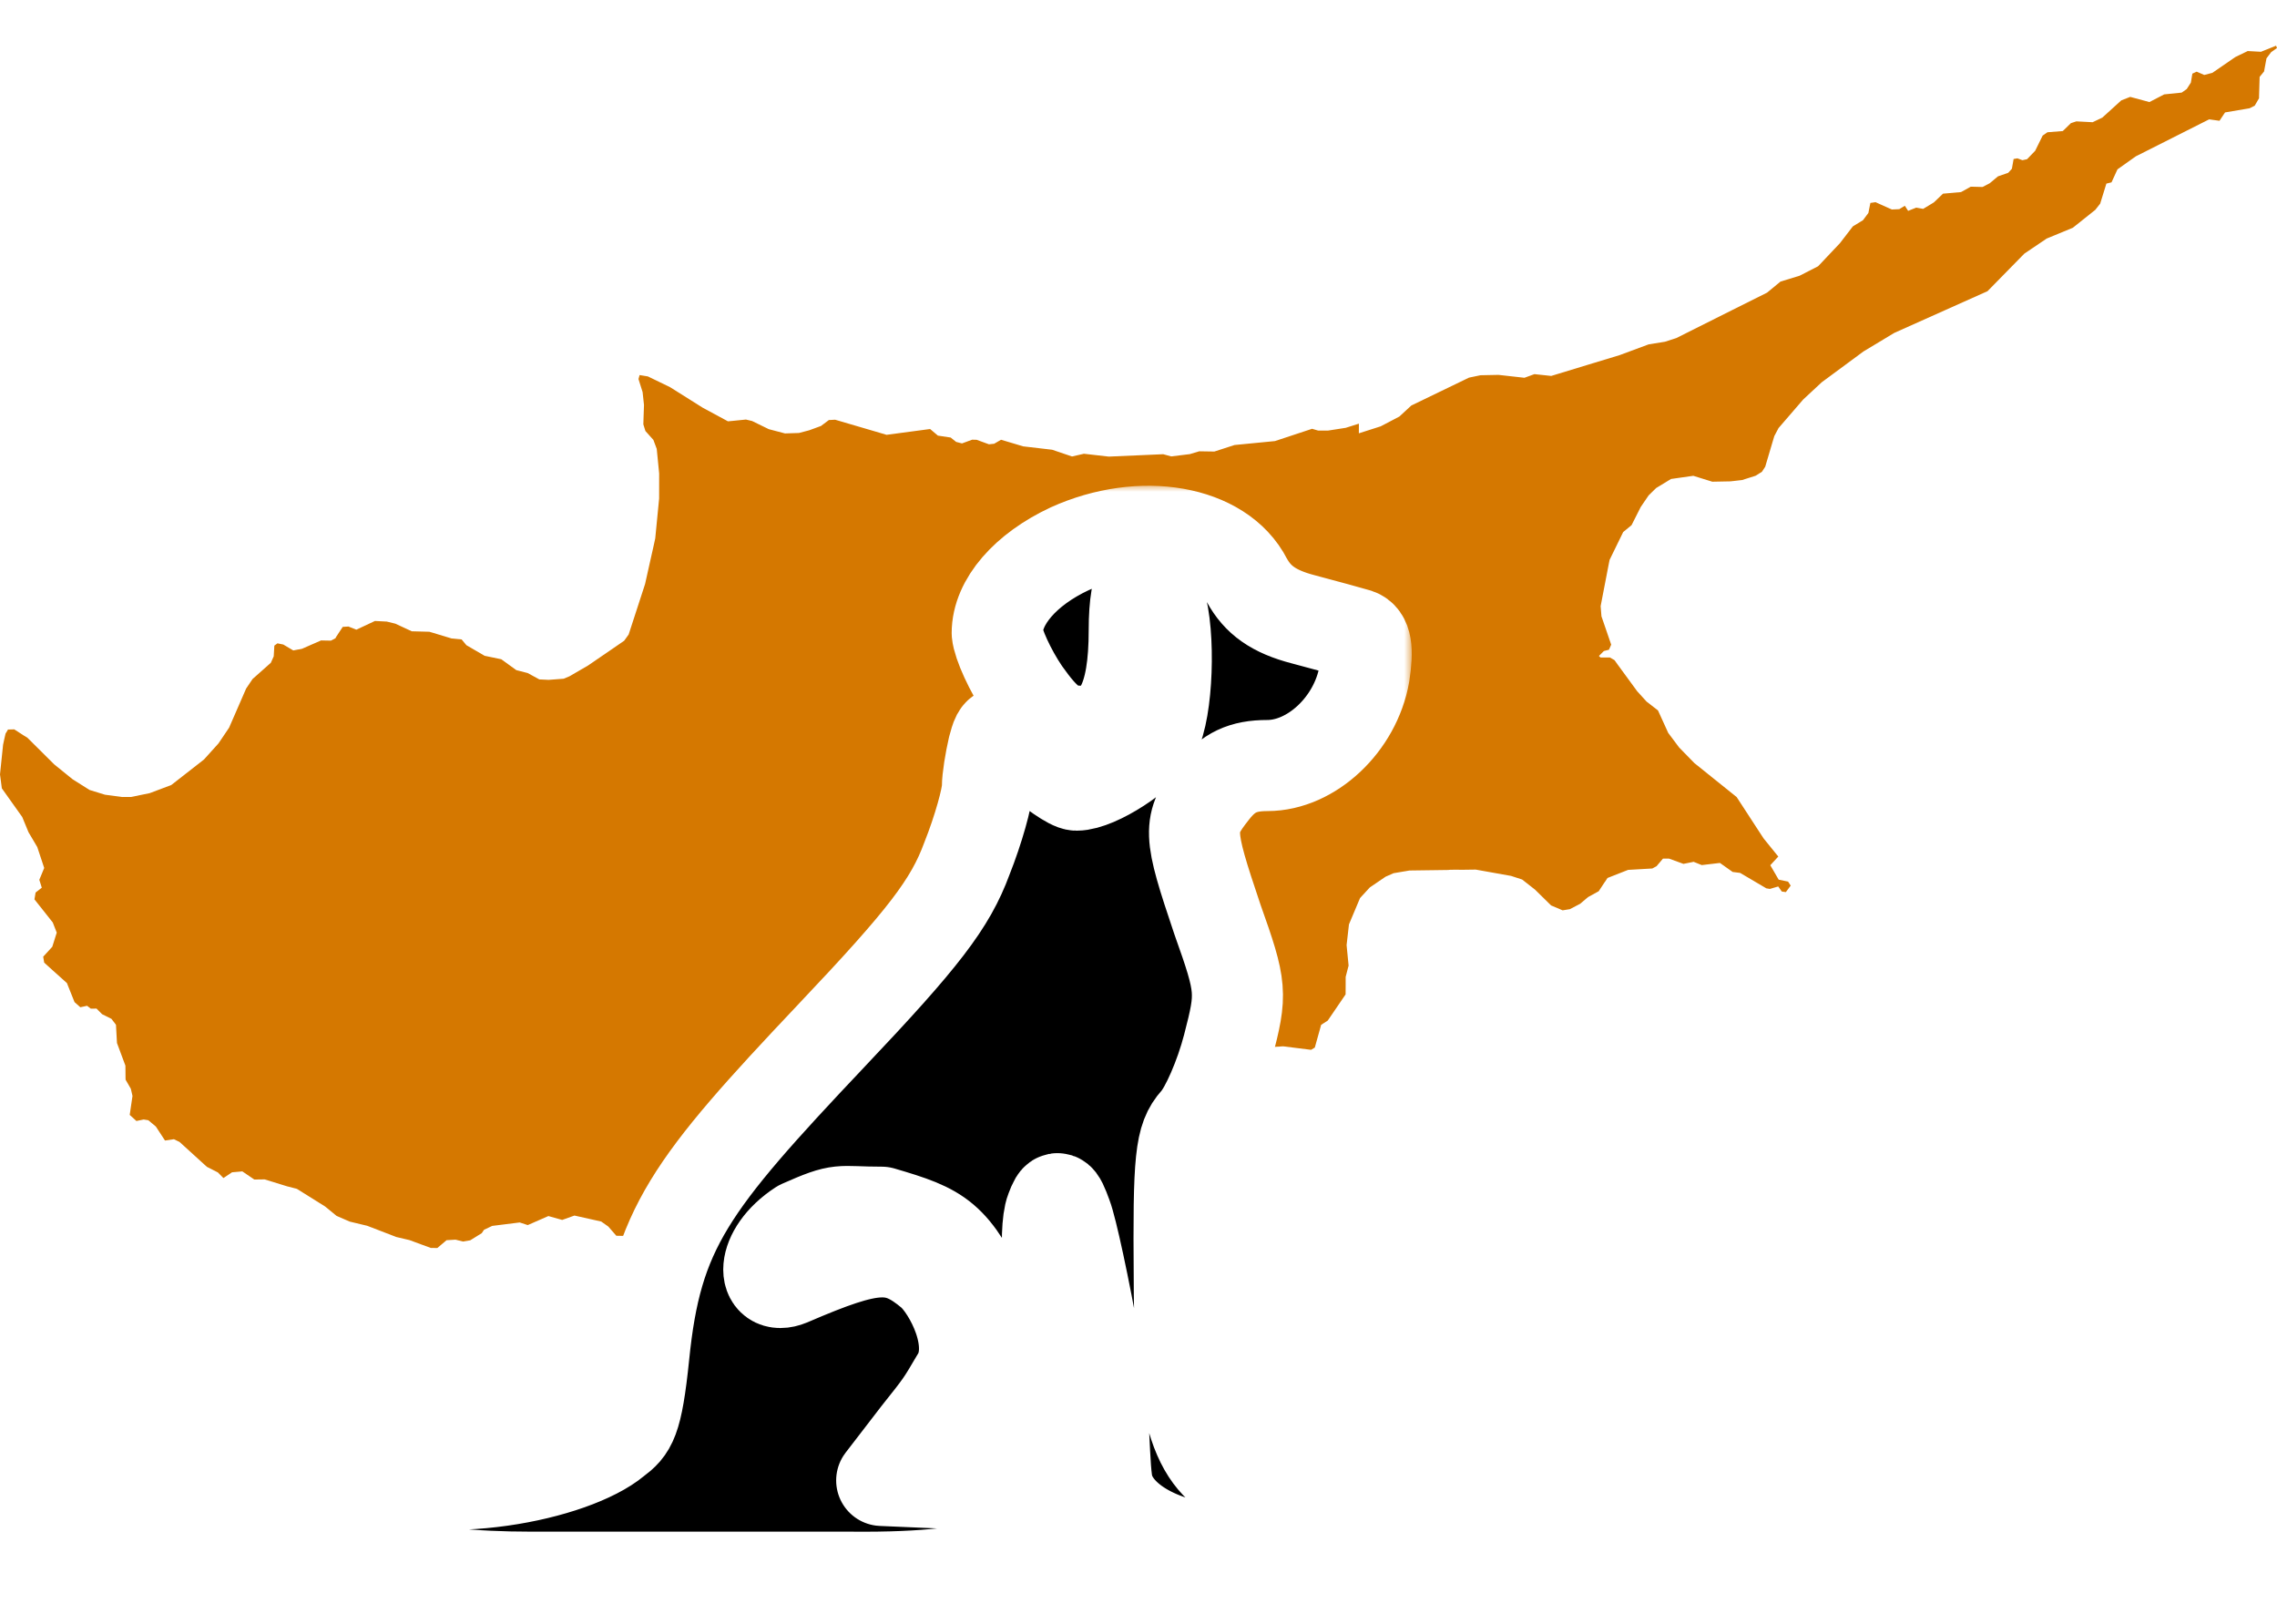 <svg width="150" height="107" viewBox="0 0 150 107" fill="none" xmlns="http://www.w3.org/2000/svg">
<rect width="150" height="107" fill="#F5F5F5"/>
<rect width="150" height="107" fill="white"/>
<path d="M149.943 3.01L149.224 3.298L148.943 3.411L148.072 3.362L147.257 3.756L145.811 4.751L145.747 4.797L145.208 4.938L144.708 4.721L144.424 4.851L144.326 5.441L144.055 5.864L143.722 6.1L142.568 6.218L141.595 6.723L140.329 6.382L139.741 6.614L138.491 7.748L137.852 8.052L137.628 8.039L136.781 7.995L136.423 8.113L135.889 8.633L134.878 8.712L134.562 8.932L134.069 9.933L133.534 10.488L133.229 10.553L132.898 10.43L132.648 10.475L132.536 11.115L132.294 11.383L131.617 11.618L131.076 12.071L130.601 12.317L129.966 12.301H129.82L129.186 12.653L127.997 12.758L127.502 13.233L127.392 13.335L127.161 13.476L126.783 13.703L126.691 13.759L126.234 13.678L125.7 13.89L125.484 13.556L125.115 13.779L124.627 13.8L124.017 13.527L123.552 13.319L123.213 13.369L123.095 13.964L123.083 14.027L122.726 14.506L122.06 14.912L121.968 15.031L121.21 16.016L119.77 17.54L118.552 18.163L117.29 18.55L116.405 19.28L114.087 20.437L110.428 22.271L109.68 22.512L108.606 22.685L106.691 23.395L105.002 23.908L104.908 23.936L104.572 24.038L102.19 24.764L101.081 24.646L100.425 24.886L98.715 24.695L97.525 24.719L96.773 24.876L95.359 25.559L92.971 26.714L92.182 27.441L90.954 28.085L89.516 28.544L89.519 27.936L89.511 27.91L89.012 28.069L88.651 28.183L87.485 28.364H86.836L86.433 28.246L86.372 28.268L83.987 29.056L81.328 29.315L79.997 29.745L79.002 29.729L78.381 29.915L77.161 30.065L76.725 29.948L76.627 29.921L73.043 30.078L71.404 29.891L70.622 30.07L69.311 29.626L67.398 29.403L66.951 29.268L65.945 28.968L65.49 29.232L65.15 29.268L64.336 28.971L64.043 28.964L63.372 29.21L62.986 29.11L62.627 28.822L61.785 28.696L61.272 28.261L58.404 28.644L57.626 28.414L55.017 27.649L54.602 27.67L54.084 28.06L53.306 28.345L52.632 28.522L51.713 28.552L50.645 28.271L49.545 27.734L49.139 27.637L48.232 27.729L47.954 27.754L46.287 26.854L44.139 25.503L42.681 24.797L42.134 24.707L42.061 24.969L42.332 25.829L42.424 26.68L42.396 27.467L42.381 27.955L42.517 28.392L43.043 28.979L43.263 29.569L43.423 31.191L43.421 32.837L43.165 35.463L43.079 35.862L42.774 37.222L42.495 38.472L41.413 41.798L41.116 42.21L40.387 42.711L38.734 43.843L37.517 44.549L37.132 44.71L36.144 44.785L35.528 44.755L34.762 44.337L34.009 44.142L33.024 43.428L31.925 43.2L30.723 42.5L30.41 42.122L29.756 42.06L28.848 41.786V41.785L28.515 41.684L28.284 41.617L27.125 41.586L26.046 41.084L25.477 40.946L24.7 40.906L23.887 41.287L23.475 41.48L22.954 41.272L22.578 41.295L22.15 41.945L22.098 42.044L21.804 42.201L21.438 42.195L21.151 42.188L20.842 42.324L20.424 42.506L20.056 42.668L19.876 42.746L19.873 42.743L19.762 42.766L19.565 42.8L19.321 42.847L18.891 42.594L18.663 42.458L18.279 42.38L18.073 42.53L18.032 43.236L17.843 43.659L17.245 44.191L16.637 44.73L16.214 45.359L15.092 47.935L14.391 48.974L14.173 49.216L13.435 50.033L12.784 50.542L11.283 51.713L9.861 52.248L8.637 52.499L8.042 52.502L6.914 52.351L5.9 52.038L4.787 51.337L3.567 50.349L1.799 48.592L1.549 48.441L1.497 48.406L0.94 48.047L0.527 48.058L0.366 48.326L0.277 48.714L0.203 49.058L0 51.013L0.015 51.126L0.121 51.931L1.464 53.819L1.878 54.822L1.946 54.937L2.223 55.405L2.433 55.762L2.455 55.799L2.912 57.177L2.59 57.955L2.753 58.477L2.345 58.795L2.27 59.245L3.475 60.766L3.738 61.436L3.445 62.366L2.976 62.88L2.845 63.02L2.911 63.413L3.466 63.915L4.408 64.759L4.91 66.014L5.292 66.352L5.737 66.256L5.984 66.446L6.358 66.44L6.727 66.811L6.965 66.927L7.342 67.116L7.64 67.507L7.706 68.707L8.262 70.2L8.27 71.009L8.273 71.123L8.619 71.722L8.728 72.194L8.545 73.443L8.986 73.844L9.464 73.746L9.772 73.795L10.268 74.211L10.869 75.132L11.456 75.045L11.829 75.226L13.629 76.864L14.037 77.071L14.06 77.084L14.353 77.233L14.72 77.603L15.286 77.225L15.348 77.219L15.964 77.164L16.234 77.348L16.753 77.701L17.434 77.692L18.912 78.148L19.558 78.315L20.858 79.128L21.41 79.472L21.737 79.739L22.172 80.096L23.039 80.472L23.784 80.651L24.187 80.747L24.492 80.865L24.499 80.846H24.504L24.496 80.865L26.108 81.487L26.981 81.692L27.789 81.991L28.377 82.206L28.808 82.213L29.418 81.697L30.009 81.662L30.5 81.785L30.978 81.704L31.736 81.234L31.884 81.013L32.422 80.756L34.235 80.529L34.765 80.702L36.125 80.107L37.036 80.362L37.843 80.074L39.606 80.468L40.075 80.8L40.598 81.403L40.662 81.406L41.245 81.417L41.001 81.826L41.771 82.639L42.466 83.697L42.513 83.836L43.019 85.33L43.394 85.859L43.657 86.597L43.67 87.079L43.261 87.392L43.194 87.571L43.171 87.638L43.254 87.839L43.408 87.754L43.702 87.59L44.06 87.534L44.69 87.602L45.106 87.646L45.763 87.318L46.198 87.1L46.898 87.403L47.666 87.394L47.989 87.539L48.904 87.956L49.37 88L49.543 87.886L49.653 87.623L49.596 87.316L49.245 86.911L48.473 86.009L48.157 85.546L47.916 84.874L47.842 84.016L47.789 83.437L47.885 82.677L48.092 82.405L48.245 81.801H48.247L48.287 81.643L48.715 81.07L49.851 80.335L51.071 79.235L52.036 78.595L53.03 78.162L53.057 78.039L53.168 78.084L55.697 77.218L55.739 77.213L56.865 77.016L64.466 77.555L64.748 77.469V77.467L65.001 76.752L65.137 76.619L65.229 76.532L66.064 76.162L66.455 76.106L67.54 76.376L67.984 76.486L68.695 76.085L69.2 76.093L70.242 75.52L70.886 75.537L71.13 75.438L72.384 74.531L73.593 74.182L73.907 74.014L74.017 73.953L75.256 73.294L76.042 72.686L76.721 72.323L77.465 72.13L79.411 71.992L79.802 71.335L80.639 71.223L81.145 70.649L81.724 70.412L82.139 69.811L82.486 69.307L82.972 69.024L84.527 68.926L86.371 69.156L86.615 69.007L87.032 67.51L87.468 67.229L88.643 65.506L88.647 64.878V64.354L88.84 63.607L88.709 62.259L88.864 60.894L89.594 59.159L90.238 58.459L91.275 57.753L91.802 57.522L92.549 57.395V57.396L92.659 57.377L92.849 57.344L95.421 57.309C95.457 57.282 96.357 57.296 96.357 57.296L97.215 57.284L99.385 57.672L99.54 57.699L100.272 57.938L101.118 58.601L102.014 59.481L102.182 59.646L102.761 59.891L102.937 59.968L103.416 59.891L104.098 59.534L104.613 59.096L105.315 58.71L105.332 58.685L105.727 58.087L105.739 58.075L105.747 58.077V58.074H105.741L105.896 57.836L107.253 57.303L108.848 57.211L109.028 57.114L109.127 57.06L109.549 56.562L109.944 56.559L110.9 56.907L111.571 56.772L112.105 56.987L112.52 56.938L113.302 56.846L114.142 57.44L114.632 57.502L116.358 58.518L116.447 58.533L116.494 58.541L116.592 58.558L116.797 58.496L117.102 58.408L117.142 58.396L117.181 58.45L117.377 58.728L117.646 58.767L117.964 58.339L117.838 58.145L117.79 58.074L117.173 57.948L116.62 56.996L117.147 56.425L116.32 55.404L116.183 55.235L116.136 55.163L115.85 54.726L114.403 52.504L112.517 50.989L111.857 50.457L111.852 50.454L111.621 50.27L110.615 49.239L109.895 48.278L109.801 48.071L109.653 47.745L109.222 46.8L108.471 46.217L107.859 45.544L107.828 45.504L106.565 43.777L106.358 43.487L106.06 43.314L105.43 43.31L105.368 43.248L105.333 43.211L105.354 43.188L105.657 42.886L105.994 42.8L106.139 42.466L105.496 40.593L105.492 40.528L105.444 39.929L105.968 37.21L106.035 36.879L106.928 35.05L107.481 34.593L108.085 33.398L108.604 32.635L109.1 32.149L109.186 32.097L110.081 31.552L110.833 31.445L111.549 31.344L112.8 31.732L113.989 31.709L114.221 31.684L114.761 31.622L115.649 31.341L116.068 31.08L116.286 30.745L116.739 29.214L116.885 28.726L117.165 28.197L118.783 26.322L120.007 25.183L122.758 23.152L124.104 22.342L124.792 21.928L130.931 19.181L132.526 17.554L133.357 16.707L134.828 15.714L136.548 15.005L138.029 13.825L138.352 13.415L138.76 12.095L139.099 12.012L139.404 11.345L139.492 11.155L140.7 10.298L140.837 10.229L145.53 7.862L146.212 7.956L146.578 7.406L147.944 7.175L148.195 7.132L148.531 6.963L148.817 6.472V6.375L148.856 5.063L149.148 4.708L149.307 3.844L149.457 3.644L149.613 3.437L150 3.163L149.933 3L149.943 3.01Z" fill="#D57800"/>
<mask id="path-3-outside-1_0_1" maskUnits="userSpaceOnUse" x="15" y="31.901" width="78" height="75" fill="black">
<rect fill="white" x="15" y="31.901" width="78" height="75"/>
<path d="M70.463 36.152C67.562 37.509 65.692 39.641 65.692 41.708C65.756 42.419 66.53 44.163 67.497 45.584C68.916 47.587 69.69 48.168 71.173 48.168C73.623 48.168 74.719 46.101 74.719 41.514C74.719 38.026 75.558 37.057 76.396 39.576C77.105 41.773 76.912 46.811 76.074 48.362C75.364 49.718 72.269 51.721 70.915 51.721C70.528 51.721 69.238 50.817 68.078 49.783C65.821 47.845 65.821 47.845 65.434 49.266C65.24 50.106 65.047 51.269 65.047 51.85C65.047 52.496 64.466 54.628 63.693 56.566C62.596 59.538 60.855 61.799 54.794 68.194C45.444 78.078 43.251 80.954 42.413 89.288C41.961 93.681 41.575 94.122 40.543 94.897C37.834 97.158 28.968 99.074 23.165 96.683C21.875 96.102 19.327 95.65 18.876 95.65C17.393 95.65 17.844 98.394 19.843 100.074C22.745 102.529 27 103.897 34.997 103.897C44.5 103.897 44.5 103.897 56.019 103.897C66.5 104 66.788 102.175 67.626 101.206C69.367 99.074 67.691 97.911 62.596 97.717L58.083 97.523L60.419 94.487C62 92.5 62 92.5 62.995 90.805C64.5 88.5 62.532 84.926 61.371 83.892C58.985 81.89 57.567 81.954 52.021 84.345C50.151 85.12 50 82.5 52.73 80.727C55.5 79.5 55.116 79.854 58.083 79.854C62 81 62.808 81.411 65 86C65.808 88.713 66.014 88.996 68.078 87.575C69.174 86.799 69.367 86.153 69.109 83.763C68.916 82.148 68.98 80.339 69.238 79.693C69.625 78.66 69.754 78.66 70.27 80.081C70.593 80.921 71.431 84.797 72.14 88.802C72.849 92.743 72.645 96.942 73.032 98.105C73.87 100.624 77.557 102.11 81.039 102.11C85.553 102.11 87.047 99.332 82.791 97.975C79.438 96.877 77.686 94.81 77.686 84.28C77.621 76.269 77.75 74.978 78.782 73.815C79.427 73.104 80.394 70.908 80.91 68.905C81.813 65.417 81.813 65.094 80.201 60.572C78.266 54.822 78.202 54.305 79.943 52.109C80.91 50.881 81.877 50.429 83.489 50.429C86.391 50.429 89.293 47.716 89.873 44.421C90.131 42.742 90.002 41.966 89.422 41.773C88.971 41.643 87.358 41.191 85.875 40.803C83.876 40.287 82.844 39.511 82.135 38.219C80.459 34.925 75.171 34.02 70.463 36.152Z"/>
</mask>
<path d="M70.463 36.152C67.562 37.509 65.692 39.641 65.692 41.708C65.756 42.419 66.53 44.163 67.497 45.584C68.916 47.587 69.69 48.168 71.173 48.168C73.623 48.168 74.719 46.101 74.719 41.514C74.719 38.026 75.558 37.057 76.396 39.576C77.105 41.773 76.912 46.811 76.074 48.362C75.364 49.718 72.269 51.721 70.915 51.721C70.528 51.721 69.238 50.817 68.078 49.783C65.821 47.845 65.821 47.845 65.434 49.266C65.24 50.106 65.047 51.269 65.047 51.85C65.047 52.496 64.466 54.628 63.693 56.566C62.596 59.538 60.855 61.799 54.794 68.194C45.444 78.078 43.251 80.954 42.413 89.288C41.961 93.681 41.575 94.122 40.543 94.897C37.834 97.158 28.968 99.074 23.165 96.683C21.875 96.102 19.327 95.65 18.876 95.65C17.393 95.65 17.844 98.394 19.843 100.074C22.745 102.529 27 103.897 34.997 103.897C44.5 103.897 44.5 103.897 56.019 103.897C66.5 104 66.788 102.175 67.626 101.206C69.367 99.074 67.691 97.911 62.596 97.717L58.083 97.523L60.419 94.487C62 92.5 62 92.5 62.995 90.805C64.5 88.5 62.532 84.926 61.371 83.892C58.985 81.89 57.567 81.954 52.021 84.345C50.151 85.12 50 82.5 52.73 80.727C55.5 79.5 55.116 79.854 58.083 79.854C62 81 62.808 81.411 65 86C65.808 88.713 66.014 88.996 68.078 87.575C69.174 86.799 69.367 86.153 69.109 83.763C68.916 82.148 68.98 80.339 69.238 79.693C69.625 78.66 69.754 78.66 70.27 80.081C70.593 80.921 71.431 84.797 72.14 88.802C72.849 92.743 72.645 96.942 73.032 98.105C73.87 100.624 77.557 102.11 81.039 102.11C85.553 102.11 87.047 99.332 82.791 97.975C79.438 96.877 77.686 94.81 77.686 84.28C77.621 76.269 77.75 74.978 78.782 73.815C79.427 73.104 80.394 70.908 80.91 68.905C81.813 65.417 81.813 65.094 80.201 60.572C78.266 54.822 78.202 54.305 79.943 52.109C80.91 50.881 81.877 50.429 83.489 50.429C86.391 50.429 89.293 47.716 89.873 44.421C90.131 42.742 90.002 41.966 89.422 41.773C88.971 41.643 87.358 41.191 85.875 40.803C83.876 40.287 82.844 39.511 82.135 38.219C80.459 34.925 75.171 34.02 70.463 36.152Z" fill="black"/>
<path d="M70.463 36.152C67.562 37.509 65.692 39.641 65.692 41.708C65.756 42.419 66.53 44.163 67.497 45.584C68.916 47.587 69.69 48.168 71.173 48.168C73.623 48.168 74.719 46.101 74.719 41.514C74.719 38.026 75.558 37.057 76.396 39.576C77.105 41.773 76.912 46.811 76.074 48.362C75.364 49.718 72.269 51.721 70.915 51.721C70.528 51.721 69.238 50.817 68.078 49.783C65.821 47.845 65.821 47.845 65.434 49.266C65.24 50.106 65.047 51.269 65.047 51.85C65.047 52.496 64.466 54.628 63.693 56.566C62.596 59.538 60.855 61.799 54.794 68.194C45.444 78.078 43.251 80.954 42.413 89.288C41.961 93.681 41.575 94.122 40.543 94.897C37.834 97.158 28.968 99.074 23.165 96.683C21.875 96.102 19.327 95.65 18.876 95.65C17.393 95.65 17.844 98.394 19.843 100.074C22.745 102.529 27 103.897 34.997 103.897C44.5 103.897 44.5 103.897 56.019 103.897C66.5 104 66.788 102.175 67.626 101.206C69.367 99.074 67.691 97.911 62.596 97.717L58.083 97.523L60.419 94.487C62 92.5 62 92.5 62.995 90.805C64.5 88.5 62.532 84.926 61.371 83.892C58.985 81.89 57.567 81.954 52.021 84.345C50.151 85.12 50 82.5 52.73 80.727C55.5 79.5 55.116 79.854 58.083 79.854C62 81 62.808 81.411 65 86C65.808 88.713 66.014 88.996 68.078 87.575C69.174 86.799 69.367 86.153 69.109 83.763C68.916 82.148 68.98 80.339 69.238 79.693C69.625 78.66 69.754 78.66 70.27 80.081C70.593 80.921 71.431 84.797 72.14 88.802C72.849 92.743 72.645 96.942 73.032 98.105C73.87 100.624 77.557 102.11 81.039 102.11C85.553 102.11 87.047 99.332 82.791 97.975C79.438 96.877 77.686 94.81 77.686 84.28C77.621 76.269 77.75 74.978 78.782 73.815C79.427 73.104 80.394 70.908 80.91 68.905C81.813 65.417 81.813 65.094 80.201 60.572C78.266 54.822 78.202 54.305 79.943 52.109C80.91 50.881 81.877 50.429 83.489 50.429C86.391 50.429 89.293 47.716 89.873 44.421C90.131 42.742 90.002 41.966 89.422 41.773C88.971 41.643 87.358 41.191 85.875 40.803C83.876 40.287 82.844 39.511 82.135 38.219C80.459 34.925 75.171 34.02 70.463 36.152Z" stroke="white" stroke-width="6" stroke-linejoin="round" mask="url(#path-3-outside-1_0_1)"/>
</svg>
